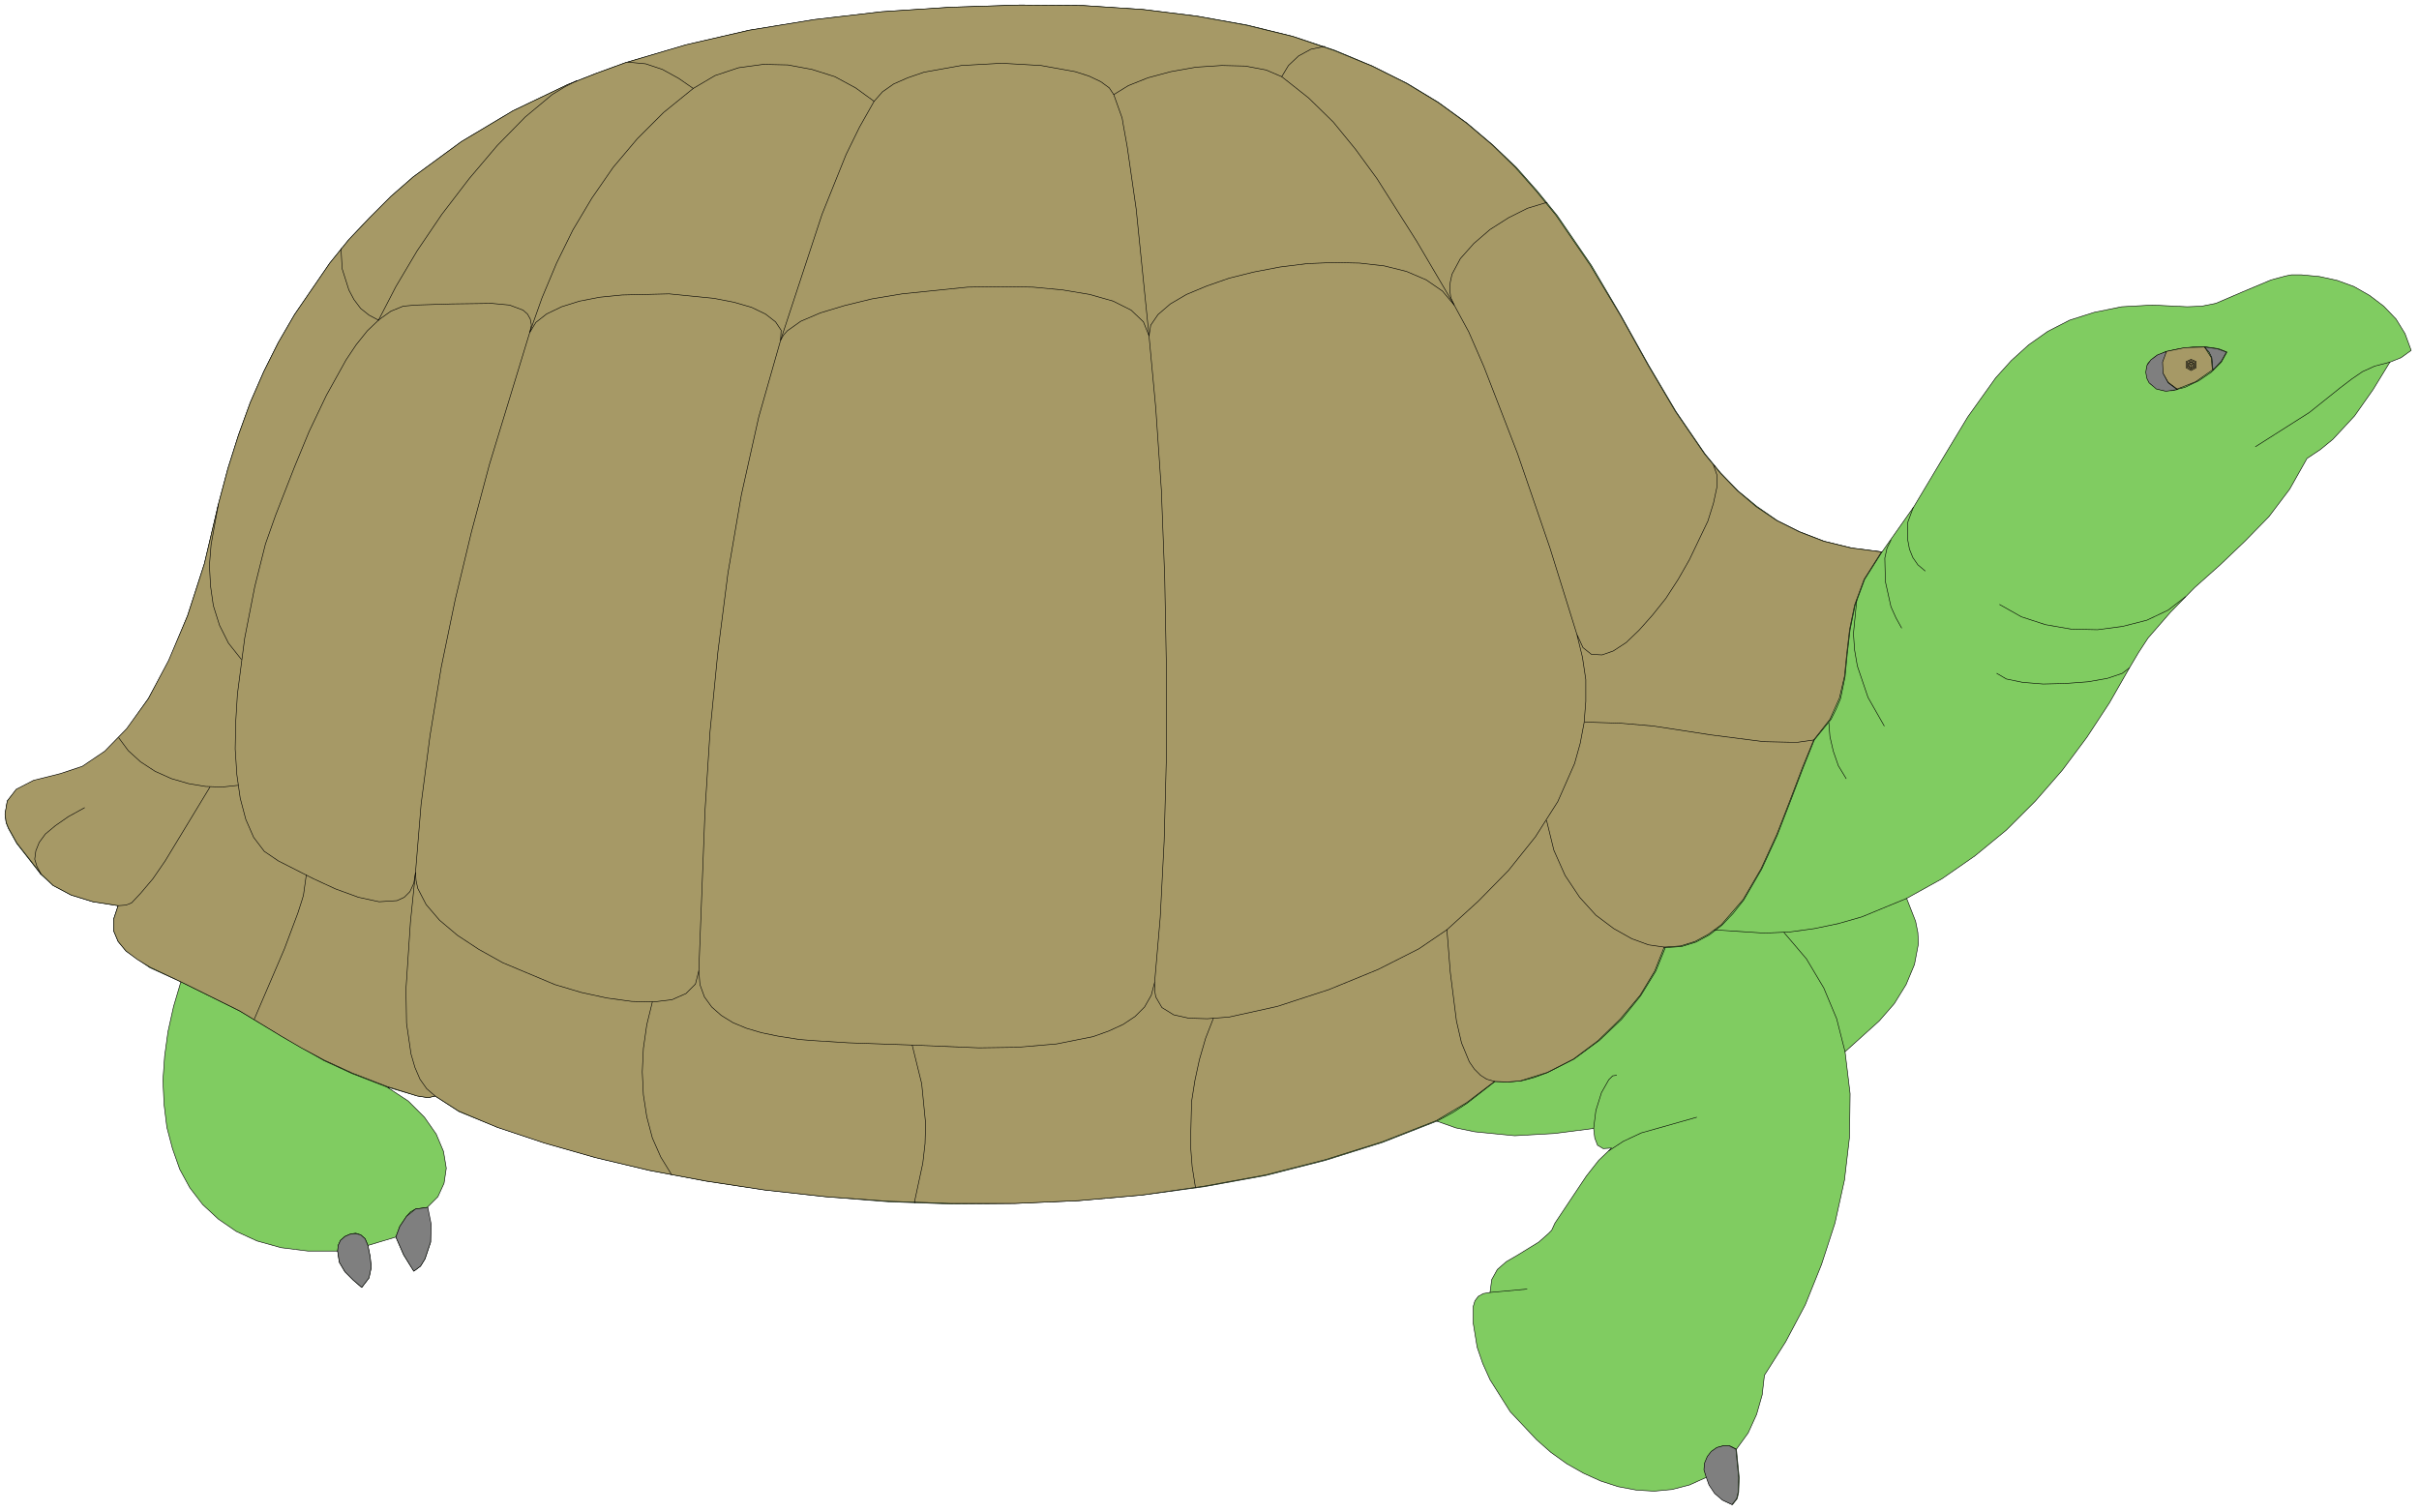 <?xml version="1.0" encoding="UTF-8" standalone="no"?>
<svg
   xmlns:dc="http://purl.org/dc/elements/1.1/"
   xmlns:cc="http://creativecommons.org/ns#"
   xmlns:rdf="http://www.w3.org/1999/02/22-rdf-syntax-ns#"
   xmlns:svg="http://www.w3.org/2000/svg"
   xmlns="http://www.w3.org/2000/svg"
   xmlns:sodipodi="http://sodipodi.sourceforge.net/DTD/sodipodi-0.dtd"
   xmlns:inkscape="http://www.inkscape.org/namespaces/inkscape"
   version="1.0"
   width="76.182mm"
   height="47.643mm"
   id="svg172"
   sodipodi:docname="CS000348.WMF">
  <sodipodi:namedview
     pagecolor="#ffffff"
     bordercolor="#666666"
     borderopacity="1"
     objecttolerance="10"
     gridtolerance="10"
     guidetolerance="10"
     inkscape:pageopacity="0"
     inkscape:pageshadow="2"
     inkscape:window-width="640"
     inkscape:window-height="480"
     id="namedview174" />
  <defs
     id="defs6">
    <clipPath
       clipPathUnits="userSpaceOnUse"
       id="clipWmfPath1">
      <path
         d="M 0,0 L 287.8,0 L 287.8,179.933 L 0,179.933 z"
         id="path2" />
    </clipPath>
    <pattern
       id="WMFhbasepattern"
       patternUnits="userSpaceOnUse"
       width="6"
       height="6"
       x="0"
       y="0" />
  </defs>
  <path
     style="fill:#80cc61;fill-rule:evenodd;fill-opacity:1;stroke:none;"
     clip-path="url(#clipWmfPath1)"
     d="  M 203.153,175.868   L 201.087,176.801   L 199.021,177.334   L 196.888,177.534   L 194.755,177.401   L 192.622,177.001   L 190.556,176.335   L 188.49,175.402   L 186.49,174.269   L 184.624,172.936   L 182.891,171.403   L 179.758,168.071   L 177.359,164.272   L 176.492,162.34   L 175.826,160.407   L 175.359,157.542   L 175.359,155.542   L 175.559,154.876   L 175.959,154.343   L 176.559,154.01   L 177.359,153.876   L 177.559,152.344   L 178.225,151.144   L 179.292,150.211   L 180.558,149.478   L 183.158,147.879   L 184.291,146.879   L 184.691,146.479   L 185.09,145.613   L 188.823,140.015   L 190.289,138.149   L 191.822,136.683   L 190.822,136.749   L 190.156,136.35   L 189.823,135.483   L 189.689,134.35   L 185.024,134.95   L 180.292,135.217   L 175.559,134.75   L 173.293,134.284   L 171.027,133.484   L 164.562,136.016   L 157.763,138.149   L 150.698,139.948   L 143.367,141.281   L 135.969,142.281   L 128.437,142.947   L 120.839,143.28   L 113.24,143.347   L 105.775,143.08   L 98.311,142.481   L 91.112,141.681   L 84.047,140.615   L 77.315,139.348   L 70.917,137.816   L 64.852,136.083   L 59.253,134.217   L 54.654,132.351   L 51.788,130.485   L 50.988,130.685   L 49.722,130.485   L 46.056,129.419   L 48.589,131.085   L 50.522,133.017   L 51.921,135.017   L 52.788,137.083   L 53.121,139.082   L 52.854,140.881   L 52.121,142.481   L 50.855,143.747   L 51.255,145.746   L 51.255,147.879   L 50.588,149.878   L 50.055,150.744   L 49.255,151.344   L 48.056,149.411   L 47.122,147.279   L 43.79,148.278   L 44.056,149.611   L 44.19,150.877   L 43.923,152.144   L 43.057,153.277   L 42.057,152.41   L 41.057,151.411   L 40.391,150.278   L 40.191,148.945   L 36.658,148.945   L 33.459,148.545   L 30.593,147.745   L 28.127,146.612   L 25.994,145.146   L 24.128,143.414   L 22.595,141.414   L 21.395,139.215   L 20.529,136.749   L 19.862,134.217   L 19.529,131.485   L 19.396,128.619   L 19.595,125.753   L 19.995,122.821   L 20.662,119.822   L 21.528,116.89   L 17.863,115.224   L 14.997,113.225   L 14.063,112.092   L 13.53,110.826   L 13.53,109.426   L 14.063,107.827   L 11.064,107.36   L 8.465,106.561   L 6.332,105.428   L 4.866,104.095   L 2,100.429   L 1,98.63   L 0.733,97.964   L 0.6,96.964   L 0.866,95.365   L 1.933,94.032   L 3.999,92.966   L 7.198,92.166   L 9.798,91.3   L 12.464,89.5   L 15.13,86.768   L 17.663,83.169   L 20.129,78.638   L 22.328,73.306   L 24.328,67.108   L 25.994,60.044   L 27.127,55.779   L 28.393,51.781   L 29.793,47.916   L 31.393,44.25   L 33.126,40.785   L 35.059,37.453   L 39.258,31.322   L 41.524,28.523   L 43.99,25.924   L 46.523,23.391   L 49.189,21.059   L 54.921,16.86   L 61.053,13.195   L 67.584,10.063   L 70.984,8.73   L 74.449,7.464   L 81.714,5.331   L 89.179,3.599   L 96.978,2.332   L 104.976,1.399   L 113.107,0.866   L 121.439,0.6   L 129.037,0.666   L 136.102,1.133   L 142.567,1.933   L 148.499,2.999   L 153.898,4.332   L 158.897,5.998   L 163.362,7.864   L 167.495,9.93   L 171.227,12.195   L 174.626,14.661   L 177.692,17.26   L 180.492,19.926   L 183.024,22.792   L 185.357,25.657   L 189.423,31.588   L 192.955,37.586   L 196.221,43.451   L 199.487,48.982   L 202.953,54.047   L 204.819,56.312   L 206.885,58.445   L 209.152,60.311   L 211.551,61.977   L 214.217,63.31   L 217.15,64.443   L 220.416,65.243   L 224.015,65.709   L 227.814,60.311   L 231.08,54.846   L 234.212,49.648   L 237.545,44.983   L 239.411,42.917   L 241.477,41.051   L 243.744,39.452   L 246.343,38.119   L 249.276,37.186   L 252.542,36.52   L 256.207,36.32   L 260.34,36.52   L 262.073,36.453   L 263.739,36.12   L 267.005,34.72   L 270.337,33.321   L 272.07,32.854   L 272.737,32.721   L 273.937,32.721   L 276.069,32.921   L 278.202,33.388   L 280.202,34.121   L 282.068,35.187   L 283.734,36.453   L 285.201,37.986   L 286.267,39.719   L 287,41.718   L 285.8,42.584   L 284.467,43.117   L 282.468,46.383   L 280.268,49.515   L 277.669,52.314   L 276.203,53.514   L 274.603,54.58   L 272.537,58.245   L 270.071,61.511   L 267.205,64.443   L 264.272,67.242   L 261.206,69.974   L 258.34,72.906   L 255.674,75.972   L 254.541,77.705   L 253.475,79.504   L 251.075,83.702   L 248.409,87.767   L 245.476,91.699   L 242.277,95.365   L 238.811,98.83   L 235.079,101.896   L 231.146,104.628   L 226.947,106.96   L 228.014,109.693   L 228.28,111.026   L 228.347,112.358   L 227.881,114.824   L 226.881,117.223   L 225.481,119.489   L 223.682,121.555   L 219.616,125.22   L 220.216,130.218   L 220.149,135.35   L 219.549,140.481   L 218.416,145.613   L 216.816,150.544   L 214.884,155.342   L 212.551,159.741   L 210.018,163.739   L 209.751,166.072   L 209.085,168.404   L 208.085,170.603   L 206.685,172.536   L 207.019,175.935   L 206.952,177.668   L 206.819,178.267   L 206.752,178.467   L 206.219,179.134   L 205.086,178.601   L 204.153,177.801   L 203.486,176.801   L 203.153,175.868  z "
     id="path8" />
  <path
     style="fill:none;stroke:#000000;stroke-width:0.067px;stroke-linecap:round;stroke-linejoin:round;stroke-miterlimit:4;stroke-dasharray:none;stroke-opacity:1;"
     clip-path="url(#clipWmfPath1)"
     d="  M 203.153,175.868   L 201.087,176.801   L 199.021,177.334   L 196.888,177.534   L 194.755,177.401   L 192.622,177.001   L 190.556,176.335   L 188.49,175.402   L 186.49,174.269   L 184.624,172.936   L 182.891,171.403   L 179.758,168.071   L 177.359,164.272   L 176.492,162.34   L 175.826,160.407   L 175.359,157.542   L 175.359,155.542   L 175.559,154.876   L 175.959,154.343   L 176.559,154.01   L 177.359,153.876   L 177.559,152.344   L 178.225,151.144   L 179.292,150.211   L 180.558,149.478   L 183.158,147.879   L 184.291,146.879   L 184.691,146.479   L 185.09,145.613   L 188.823,140.015   L 190.289,138.149   L 191.822,136.683   L 190.822,136.749   L 190.156,136.35   L 189.823,135.483   L 189.689,134.35   L 185.024,134.95   L 180.292,135.217   L 175.559,134.75   L 173.293,134.284   L 171.027,133.484   L 164.562,136.016   L 157.763,138.149   L 150.698,139.948   L 143.367,141.281   L 135.969,142.281   L 128.437,142.947   L 120.839,143.28   L 113.24,143.347   L 105.775,143.08   L 98.311,142.481   L 91.112,141.681   L 84.047,140.615   L 77.315,139.348   L 70.917,137.816   L 64.852,136.083   L 59.253,134.217   L 54.654,132.351   L 51.788,130.485   L 50.988,130.685   L 49.722,130.485   L 46.056,129.419   L 48.589,131.085   L 50.522,133.017   L 51.921,135.017   L 52.788,137.083   L 53.121,139.082   L 52.854,140.881   L 52.121,142.481   L 50.855,143.747   L 51.255,145.746   L 51.255,147.879   L 50.588,149.878   L 50.055,150.744   L 49.255,151.344   L 48.056,149.411   L 47.122,147.279   L 43.79,148.278   L 44.056,149.611   L 44.19,150.877   L 43.923,152.144   L 43.057,153.277   L 42.057,152.41   L 41.057,151.411   L 40.391,150.278   L 40.191,148.945   L 36.658,148.945   L 33.459,148.545   L 30.593,147.745   L 28.127,146.612   L 25.994,145.146   L 24.128,143.414   L 22.595,141.414   L 21.395,139.215   L 20.529,136.749   L 19.862,134.217   L 19.529,131.485   L 19.396,128.619   L 19.595,125.753   L 19.995,122.821   L 20.662,119.822   L 21.528,116.89   L 17.863,115.224   L 14.997,113.225   L 14.063,112.092   L 13.53,110.826   L 13.53,109.426   L 14.063,107.827   L 11.064,107.36   L 8.465,106.561   L 6.332,105.428   L 4.866,104.095   L 2,100.429   L 1,98.63   L 0.733,97.964   L 0.6,96.964   L 0.866,95.365   L 1.933,94.032   L 3.999,92.966   L 7.198,92.166   L 9.798,91.3   L 12.464,89.5   L 15.13,86.768   L 17.663,83.169   L 20.129,78.638   L 22.328,73.306   L 24.328,67.108   L 25.994,60.044   L 27.127,55.779   L 28.393,51.781   L 29.793,47.916   L 31.393,44.25   L 33.126,40.785   L 35.059,37.453   L 39.258,31.322   L 41.524,28.523   L 43.99,25.924   L 46.523,23.391   L 49.189,21.059   L 54.921,16.86   L 61.053,13.195   L 67.584,10.063   L 70.984,8.73   L 74.449,7.464   L 81.714,5.331   L 89.179,3.599   L 96.978,2.332   L 104.976,1.399   L 113.107,0.866   L 121.439,0.6   L 129.037,0.666   L 136.102,1.133   L 142.567,1.933   L 148.499,2.999   L 153.898,4.332   L 158.897,5.998   L 163.362,7.864   L 167.495,9.93   L 171.227,12.195   L 174.626,14.661   L 177.692,17.26   L 180.492,19.926   L 183.024,22.792   L 185.357,25.657   L 189.423,31.588   L 192.955,37.586   L 196.221,43.451   L 199.487,48.982   L 202.953,54.047   L 204.819,56.312   L 206.885,58.445   L 209.152,60.311   L 211.551,61.977   L 214.217,63.31   L 217.15,64.443   L 220.416,65.243   L 224.015,65.709   L 227.814,60.311   L 231.08,54.846   L 234.212,49.648   L 237.545,44.983   L 239.411,42.917   L 241.477,41.051   L 243.744,39.452   L 246.343,38.119   L 249.276,37.186   L 252.542,36.52   L 256.207,36.32   L 260.34,36.52   L 262.073,36.453   L 263.739,36.12   L 267.005,34.72   L 270.337,33.321   L 272.07,32.854   L 272.737,32.721   L 273.937,32.721   L 276.069,32.921   L 278.202,33.388   L 280.202,34.121   L 282.068,35.187   L 283.734,36.453   L 285.201,37.986   L 286.267,39.719   L 287,41.718   L 285.8,42.584   L 284.467,43.117   L 282.468,46.383   L 280.268,49.515   L 277.669,52.314   L 276.203,53.514   L 274.603,54.58   L 272.537,58.245   L 270.071,61.511   L 267.205,64.443   L 264.272,67.242   L 261.206,69.974   L 258.34,72.906   L 255.674,75.972   L 254.541,77.705   L 253.475,79.504   L 251.075,83.702   L 248.409,87.767   L 245.476,91.699   L 242.277,95.365   L 238.811,98.83   L 235.079,101.896   L 231.146,104.628   L 226.947,106.96   L 228.014,109.693   L 228.28,111.026   L 228.347,112.358   L 227.881,114.824   L 226.881,117.223   L 225.481,119.489   L 223.682,121.555   L 219.616,125.22   L 220.216,130.218   L 220.149,135.35   L 219.549,140.481   L 218.416,145.613   L 216.816,150.544   L 214.884,155.342   L 212.551,159.741   L 210.018,163.739   L 209.751,166.072   L 209.085,168.404   L 208.085,170.603   L 206.685,172.536   L 207.019,175.935   L 206.952,177.668   L 206.819,178.267   L 206.752,178.467   L 206.219,179.134   L 205.086,178.601   L 204.153,177.801   L 203.486,176.801   L 203.153,175.868  z "
     id="path10" />
  <path
     style="fill:none;stroke:#000000;stroke-width:0.067px;stroke-linecap:round;stroke-linejoin:round;stroke-miterlimit:4;stroke-dasharray:none;stroke-opacity:1;"
     clip-path="url(#clipWmfPath1)"
     d="  M 203.153,175.868   L 202.886,175.002   L 202.953,174.202   L 203.286,173.402   L 203.753,172.803   L 204.419,172.336   L 205.152,172.136   L 205.886,172.136   L 206.685,172.536  "
     id="path12" />
  <path
     style="fill:none;stroke:#000000;stroke-width:0.067px;stroke-linecap:round;stroke-linejoin:round;stroke-miterlimit:4;stroke-dasharray:none;stroke-opacity:1;"
     clip-path="url(#clipWmfPath1)"
     d="  M 181.758,153.476   L 177.359,153.876  "
     id="path14" />
  <path
     style="fill:none;stroke:#000000;stroke-width:0.067px;stroke-linecap:round;stroke-linejoin:round;stroke-miterlimit:4;stroke-dasharray:none;stroke-opacity:1;"
     clip-path="url(#clipWmfPath1)"
     d="  M 191.489,137.016   L 193.222,135.883   L 195.355,134.883   L 201.953,133.017  "
     id="path16" />
  <path
     style="fill:none;stroke:#000000;stroke-width:0.067px;stroke-linecap:round;stroke-linejoin:round;stroke-miterlimit:4;stroke-dasharray:none;stroke-opacity:1;"
     clip-path="url(#clipWmfPath1)"
     d="  M 189.689,134.35   L 189.956,132.218   L 190.623,130.085   L 191.489,128.552   L 191.956,128.086   L 192.422,128.019  "
     id="path18" />
  <path
     style="fill:none;stroke:#000000;stroke-width:0.067px;stroke-linecap:round;stroke-linejoin:round;stroke-miterlimit:4;stroke-dasharray:none;stroke-opacity:1;"
     clip-path="url(#clipWmfPath1)"
     d="  M 171.027,133.484   L 172.893,132.484   L 174.626,131.351   L 177.959,128.752   L 179.492,128.819   L 181.091,128.686   L 182.624,128.286   L 184.224,127.686   L 187.357,126.087   L 190.356,123.887   L 193.022,121.355   L 195.288,118.556   L 197.088,115.624   L 198.221,112.825   L 200.154,112.692   L 201.887,112.158   L 203.486,111.292   L 204.953,110.159   L 206.286,108.76   L 207.552,107.16   L 209.685,103.495   L 211.551,99.43   L 213.151,95.298   L 214.617,91.433   L 215.95,88.101   L 217.95,85.635   L 218.549,84.435   L 219.083,83.169   L 219.616,80.57   L 219.882,77.838   L 220.216,74.972   L 220.816,72.04   L 221.949,68.974   L 224.015,65.709  "
     id="path20" />
  <path
     style="fill:none;stroke:#000000;stroke-width:0.067px;stroke-linecap:round;stroke-linejoin:round;stroke-miterlimit:4;stroke-dasharray:none;stroke-opacity:1;"
     clip-path="url(#clipWmfPath1)"
     d="  M 203.819,110.692   L 210.018,111.092   L 213.017,110.959   L 215.95,110.559   L 218.816,109.959   L 221.615,109.16   L 226.947,106.96  "
     id="path22" />
  <path
     style="fill:none;stroke:#000000;stroke-width:0.067px;stroke-linecap:round;stroke-linejoin:round;stroke-miterlimit:4;stroke-dasharray:none;stroke-opacity:1;"
     clip-path="url(#clipWmfPath1)"
     d="  M 219.616,125.22   L 218.616,121.288   L 217.083,117.623   L 215.017,114.158   L 212.351,111.026  "
     id="path24" />
  <path
     style="fill:none;stroke:#000000;stroke-width:0.067px;stroke-linecap:round;stroke-linejoin:round;stroke-miterlimit:4;stroke-dasharray:none;stroke-opacity:1;"
     clip-path="url(#clipWmfPath1)"
     d="  M 255.474,44.317   L 255.674,43.251   L 256.541,42.451   L 257.807,41.851   L 259.407,41.518   L 261.006,41.318   L 262.673,41.318   L 264.072,41.518   L 265.072,41.918   L 264.405,43.117   L 263.206,44.317   L 261.739,45.317   L 260.073,46.116   L 258.473,46.516   L 257.074,46.383   L 256.007,45.716   L 255.474,44.317  z "
     id="path26" />
  <path
     style="fill:none;stroke:#000000;stroke-width:0.067px;stroke-linecap:round;stroke-linejoin:round;stroke-miterlimit:4;stroke-dasharray:none;stroke-opacity:1;"
     clip-path="url(#clipWmfPath1)"
     d="  M 262.473,41.318   L 263.006,41.918   L 263.339,42.584   L 263.472,44.05  "
     id="path28" />
  <path
     style="fill:none;stroke:#000000;stroke-width:0.067px;stroke-linecap:round;stroke-linejoin:round;stroke-miterlimit:4;stroke-dasharray:none;stroke-opacity:1;"
     clip-path="url(#clipWmfPath1)"
     d="  M 259.207,46.383   L 258.14,45.583   L 257.54,44.45   L 257.474,43.117   L 257.94,41.851  "
     id="path30" />
  <path
     style="fill:none;stroke:#000000;stroke-width:0.067px;stroke-linecap:round;stroke-linejoin:round;stroke-miterlimit:4;stroke-dasharray:none;stroke-opacity:1;"
     clip-path="url(#clipWmfPath1)"
     d="  M 268.471,53.18   L 274.87,49.115   L 278.535,46.183   L 279.935,45.117   L 281.202,44.25   L 282.668,43.584   L 284.467,43.117  "
     id="path32" />
  <path
     style="fill:none;stroke:#000000;stroke-width:0.067px;stroke-linecap:round;stroke-linejoin:round;stroke-miterlimit:4;stroke-dasharray:none;stroke-opacity:1;"
     clip-path="url(#clipWmfPath1)"
     d="  M 260.14,71.04   L 258.074,72.64   L 255.541,73.839   L 252.675,74.572   L 249.676,74.972   L 246.543,74.906   L 243.477,74.372   L 240.611,73.439   L 238.012,71.973  "
     id="path34" />
  <path
     style="fill:none;stroke:#000000;stroke-width:0.067px;stroke-linecap:round;stroke-linejoin:round;stroke-miterlimit:4;stroke-dasharray:none;stroke-opacity:1;"
     clip-path="url(#clipWmfPath1)"
     d="  M 237.678,80.17   L 238.811,80.837   L 240.744,81.237   L 243.21,81.437   L 245.876,81.37   L 248.542,81.17   L 250.809,80.77   L 252.608,80.17   L 253.475,79.504  "
     id="path36" />
  <path
     style="fill:none;stroke:#000000;stroke-width:0.067px;stroke-linecap:round;stroke-linejoin:round;stroke-miterlimit:4;stroke-dasharray:none;stroke-opacity:1;"
     clip-path="url(#clipWmfPath1)"
     d="  M 219.749,92.699   L 218.816,91.166   L 218.216,89.434   L 217.816,87.701   L 217.683,86.035  "
     id="path38" />
  <path
     style="fill:none;stroke:#000000;stroke-width:0.067px;stroke-linecap:round;stroke-linejoin:round;stroke-miterlimit:4;stroke-dasharray:none;stroke-opacity:1;"
     clip-path="url(#clipWmfPath1)"
     d="  M 260.94,44.117   L 261.473,43.784   L 261.539,43.117   L 261.273,42.851   L 260.94,42.784   L 260.606,42.851   L 260.34,43.117   L 260.34,43.784   L 260.94,44.117  z "
     id="path40" />
  <path
     style="fill:none;stroke:#000000;stroke-width:0.067px;stroke-linecap:round;stroke-linejoin:round;stroke-miterlimit:4;stroke-dasharray:none;stroke-opacity:1;"
     clip-path="url(#clipWmfPath1)"
     d="  M 260.94,43.984   L 261.406,43.717   L 261.339,43.117   L 260.94,42.917   L 260.473,43.117   L 260.473,43.717   L 260.94,43.984  z "
     id="path42" />
  <path
     style="fill:none;stroke:#000000;stroke-width:0.067px;stroke-linecap:round;stroke-linejoin:round;stroke-miterlimit:4;stroke-dasharray:none;stroke-opacity:1;"
     clip-path="url(#clipWmfPath1)"
     d="  M 260.94,43.85   L 261.273,43.651   L 261.273,43.251   L 260.94,43.051   L 260.54,43.251   L 260.54,43.651   L 260.94,43.85  z "
     id="path44" />
  <path
     style="fill:none;stroke:#000000;stroke-width:0.067px;stroke-linecap:round;stroke-linejoin:round;stroke-miterlimit:4;stroke-dasharray:none;stroke-opacity:1;"
     clip-path="url(#clipWmfPath1)"
     d="  M 260.94,43.717   L 261.14,43.584   L 261.14,43.317   L 260.94,43.184   L 260.673,43.317   L 260.673,43.584   L 260.94,43.717  z "
     id="path46" />
  <path
     style="fill:none;stroke:#000000;stroke-width:0.067px;stroke-linecap:round;stroke-linejoin:round;stroke-miterlimit:4;stroke-dasharray:none;stroke-opacity:1;"
     clip-path="url(#clipWmfPath1)"
     d="  M 260.94,43.584   L 261.006,43.317   L 260.806,43.317   L 260.94,43.584  z "
     id="path48" />
  <path
     style="fill:none;stroke:#000000;stroke-width:0.067px;stroke-linecap:round;stroke-linejoin:round;stroke-miterlimit:4;stroke-dasharray:none;stroke-opacity:1;"
     clip-path="url(#clipWmfPath1)"
     d="  M 260.94,43.451   L 260.94,43.384   L 260.873,43.384   L 260.94,43.451  z "
     id="path50" />
  <path
     style="fill:none;stroke:#000000;stroke-width:0.067px;stroke-linecap:round;stroke-linejoin:round;stroke-miterlimit:4;stroke-dasharray:none;stroke-opacity:1;"
     clip-path="url(#clipWmfPath1)"
     d="  M 224.281,86.435   L 222.349,83.036   L 221.082,79.304   L 220.749,77.371   L 220.616,75.439   L 221.015,71.374  "
     id="path52" />
  <path
     style="fill:none;stroke:#000000;stroke-width:0.067px;stroke-linecap:round;stroke-linejoin:round;stroke-miterlimit:4;stroke-dasharray:none;stroke-opacity:1;"
     clip-path="url(#clipWmfPath1)"
     d="  M 226.348,74.772   L 225.681,73.573   L 225.081,72.24   L 224.415,69.241   L 224.348,66.442   L 224.615,65.243   L 225.081,64.31  "
     id="path54" />
  <path
     style="fill:none;stroke:#000000;stroke-width:0.067px;stroke-linecap:round;stroke-linejoin:round;stroke-miterlimit:4;stroke-dasharray:none;stroke-opacity:1;"
     clip-path="url(#clipWmfPath1)"
     d="  M 229.147,67.975   L 228.28,67.242   L 227.681,66.375   L 227.281,65.376   L 227.081,64.31   L 227.081,62.177   L 227.747,60.378  "
     id="path56" />
  <path
     style="fill:none;stroke:#000000;stroke-width:0.067px;stroke-linecap:round;stroke-linejoin:round;stroke-miterlimit:4;stroke-dasharray:none;stroke-opacity:1;"
     clip-path="url(#clipWmfPath1)"
     d="  M 152.631,9.13   L 155.831,11.662   L 158.763,14.528   L 161.429,17.793   L 163.962,21.259   L 168.694,28.723   L 173.227,36.32   L 176.759,43.651   L 180.758,53.98   L 184.557,65.243   L 187.823,75.505  "
     id="path58" />
  <path
     style="fill:none;stroke:#000000;stroke-width:0.067px;stroke-linecap:round;stroke-linejoin:round;stroke-miterlimit:4;stroke-dasharray:none;stroke-opacity:1;"
     clip-path="url(#clipWmfPath1)"
     d="  M 188.69,86.035   L 192.889,86.168   L 196.821,86.501   L 203.753,87.568   L 210.018,88.367   L 213.017,88.434   L 214.084,88.367   L 215.95,88.101  "
     id="path60" />
  <path
     style="fill:none;stroke:#000000;stroke-width:0.067px;stroke-linecap:round;stroke-linejoin:round;stroke-miterlimit:4;stroke-dasharray:none;stroke-opacity:1;"
     clip-path="url(#clipWmfPath1)"
     d="  M 198.221,112.825   L 196.355,112.558   L 194.288,111.825   L 192.155,110.626   L 190.023,108.96   L 188.09,106.894   L 186.357,104.295   L 185.024,101.229   L 184.157,97.697  "
     id="path62" />
  <path
     style="fill:none;stroke:#000000;stroke-width:0.067px;stroke-linecap:round;stroke-linejoin:round;stroke-miterlimit:4;stroke-dasharray:none;stroke-opacity:1;"
     clip-path="url(#clipWmfPath1)"
     d="  M 172.293,110.692   L 172.693,115.757   L 173.427,121.555   L 174.026,124.221   L 174.959,126.42   L 175.559,127.353   L 176.293,128.019   L 177.026,128.486   L 177.959,128.752  "
     id="path64" />
  <path
     style="fill:none;stroke:#000000;stroke-width:0.067px;stroke-linecap:round;stroke-linejoin:round;stroke-miterlimit:4;stroke-dasharray:none;stroke-opacity:1;"
     clip-path="url(#clipWmfPath1)"
     d="  M 142.367,141.414   L 141.967,138.882   L 141.767,136.35   L 141.9,131.218   L 142.3,128.686   L 142.834,126.153   L 143.567,123.688   L 144.5,121.288  "
     id="path66" />
  <path
     style="fill:none;stroke:#000000;stroke-width:0.067px;stroke-linecap:round;stroke-linejoin:round;stroke-miterlimit:4;stroke-dasharray:none;stroke-opacity:1;"
     clip-path="url(#clipWmfPath1)"
     d="  M 137.501,116.957   L 138.168,109.293   L 138.635,100.163   L 138.835,90.1   L 138.901,79.504   L 138.635,68.775   L 138.235,58.312   L 137.635,48.582   L 136.835,39.985   L 135.302,24.857   L 134.236,17.46   L 133.769,14.861   L 133.636,14.061   L 132.636,11.262  "
     id="path68" />
  <path
     style="fill:none;stroke:#000000;stroke-width:0.067px;stroke-linecap:round;stroke-linejoin:round;stroke-miterlimit:4;stroke-dasharray:none;stroke-opacity:1;"
     clip-path="url(#clipWmfPath1)"
     d="  M 104.109,12.129   L 102.376,15.128   L 100.777,18.46   L 97.844,25.524   L 95.311,33.054   L 92.978,40.518   L 90.379,49.648   L 88.313,58.912   L 86.647,68.241   L 85.447,77.638   L 84.58,87.101   L 83.981,96.631   L 83.247,115.557  "
     id="path70" />
  <path
     style="fill:none;stroke:#000000;stroke-width:0.067px;stroke-linecap:round;stroke-linejoin:round;stroke-miterlimit:4;stroke-dasharray:none;stroke-opacity:1;"
     clip-path="url(#clipWmfPath1)"
     d="  M 108.642,124.487   L 109.775,129.086   L 110.174,133.817   L 110.174,136.15   L 109.908,138.549   L 108.908,143.214  "
     id="path72" />
  <path
     style="fill:none;stroke:#000000;stroke-width:0.067px;stroke-linecap:round;stroke-linejoin:round;stroke-miterlimit:4;stroke-dasharray:none;stroke-opacity:1;"
     clip-path="url(#clipWmfPath1)"
     d="  M 79.981,139.882   L 78.715,137.816   L 77.715,135.55   L 76.982,133.017   L 76.582,130.418   L 76.449,127.686   L 76.649,124.887   L 77.049,122.088   L 77.715,119.356  "
     id="path74" />
  <path
     style="fill:none;stroke:#000000;stroke-width:0.067px;stroke-linecap:round;stroke-linejoin:round;stroke-miterlimit:4;stroke-dasharray:none;stroke-opacity:1;"
     clip-path="url(#clipWmfPath1)"
     d="  M 51.788,130.485   L 50.788,129.619   L 49.988,128.486   L 49.389,127.086   L 48.922,125.487   L 48.389,121.888   L 48.322,117.823   L 48.522,113.691   L 48.855,109.826   L 49.455,103.895   L 50.122,95.765   L 51.188,87.568   L 52.588,79.437   L 54.254,71.374   L 56.12,63.31   L 58.253,55.379   L 60.586,47.449   L 63.052,39.652   L 64.518,35.52   L 66.251,31.388   L 68.251,27.456   L 70.45,23.591   L 72.983,19.926   L 75.849,16.527   L 78.982,13.395   L 82.514,10.529  "
     id="path76" />
  <path
     style="fill:none;stroke:#000000;stroke-width:0.067px;stroke-linecap:round;stroke-linejoin:round;stroke-miterlimit:4;stroke-dasharray:none;stroke-opacity:1;"
     clip-path="url(#clipWmfPath1)"
     d="  M 45.123,38.119   L 43.99,37.519   L 42.99,36.72   L 42.19,35.653   L 41.59,34.521   L 40.791,31.988   L 40.657,29.589  "
     id="path78" />
  <path
     style="fill:none;stroke:#000000;stroke-width:0.067px;stroke-linecap:round;stroke-linejoin:round;stroke-miterlimit:4;stroke-dasharray:none;stroke-opacity:1;"
     clip-path="url(#clipWmfPath1)"
     d="  M 25.994,60.044   L 25.128,64.843   L 24.928,67.308   L 25.061,69.774   L 25.394,72.107   L 26.127,74.439   L 27.194,76.572   L 28.727,78.504  "
     id="path80" />
  <path
     style="fill:none;stroke:#000000;stroke-width:0.067px;stroke-linecap:round;stroke-linejoin:round;stroke-miterlimit:4;stroke-dasharray:none;stroke-opacity:1;"
     clip-path="url(#clipWmfPath1)"
     d="  M 28.327,93.499   L 26.461,93.699   L 24.461,93.632   L 22.461,93.299   L 20.395,92.699   L 18.462,91.833   L 16.729,90.7   L 15.263,89.367   L 14.13,87.834  "
     id="path82" />
  <path
     style="fill:none;stroke:#000000;stroke-width:0.067px;stroke-linecap:round;stroke-linejoin:round;stroke-miterlimit:4;stroke-dasharray:none;stroke-opacity:1;"
     clip-path="url(#clipWmfPath1)"
     d="  M 4.866,104.095   L 4.399,103.228   L 4.132,102.362   L 4.266,101.362   L 4.666,100.363   L 5.399,99.363   L 6.598,98.297   L 8.131,97.231   L 10.064,96.164  "
     id="path84" />
  <path
     style="fill:none;stroke:#000000;stroke-width:0.067px;stroke-linecap:round;stroke-linejoin:round;stroke-miterlimit:4;stroke-dasharray:none;stroke-opacity:1;"
     clip-path="url(#clipWmfPath1)"
     d="  M 24.994,93.699   L 19.662,102.495   L 18.196,104.628   L 16.729,106.361   L 15.663,107.494   L 14.997,107.76   L 14.063,107.827  "
     id="path86" />
  <path
     style="fill:none;stroke:#000000;stroke-width:0.067px;stroke-linecap:round;stroke-linejoin:round;stroke-miterlimit:4;stroke-dasharray:none;stroke-opacity:1;"
     clip-path="url(#clipWmfPath1)"
     d="  M 21.528,116.89   L 28.527,120.355   L 33.526,123.354   L 38.591,126.287   L 41.924,127.819   L 46.056,129.419  "
     id="path88" />
  <path
     style="fill:none;stroke:#000000;stroke-width:0.067px;stroke-linecap:round;stroke-linejoin:round;stroke-miterlimit:4;stroke-dasharray:none;stroke-opacity:1;"
     clip-path="url(#clipWmfPath1)"
     d="  M 50.855,143.747   L 49.455,143.947   L 48.855,144.28   L 48.389,144.813   L 47.589,146.013   L 47.122,147.279  "
     id="path90" />
  <path
     style="fill:none;stroke:#000000;stroke-width:0.067px;stroke-linecap:round;stroke-linejoin:round;stroke-miterlimit:4;stroke-dasharray:none;stroke-opacity:1;"
     clip-path="url(#clipWmfPath1)"
     d="  M 43.79,148.278   L 43.457,147.479   L 42.923,147.012   L 42.324,146.812   L 41.657,146.946   L 41.057,147.212   L 40.524,147.679   L 40.257,148.278   L 40.191,148.945  "
     id="path92" />
  <path
     style="fill:none;stroke:#000000;stroke-width:0.067px;stroke-linecap:round;stroke-linejoin:round;stroke-miterlimit:4;stroke-dasharray:none;stroke-opacity:1;"
     clip-path="url(#clipWmfPath1)"
     d="  M 30.26,121.355   L 33.925,113.025   L 35.458,108.693   L 35.992,107.027   L 36.125,106.561   L 36.458,104.161  "
     id="path94" />
  <path
     style="fill:none;stroke:#000000;stroke-width:0.067px;stroke-linecap:round;stroke-linejoin:round;stroke-miterlimit:4;stroke-dasharray:none;stroke-opacity:1;"
     clip-path="url(#clipWmfPath1)"
     d="  M 49.455,103.895   L 49.255,105.228   L 48.789,106.161   L 48.122,106.827   L 47.322,107.294   L 46.323,107.427   L 45.19,107.427   L 42.723,106.894   L 39.991,105.894   L 37.391,104.628   L 33.126,102.495   L 31.459,101.362   L 30.193,99.696   L 29.26,97.564   L 28.593,95.031   L 28.193,92.233   L 27.994,89.167   L 28.06,85.968   L 28.26,82.636   L 29.127,76.039   L 30.326,69.907   L 31.593,64.843   L 32.792,61.444   L 35.059,55.579   L 36.791,51.448   L 38.858,47.049   L 41.19,42.851   L 43.79,39.385   L 45.123,38.053   L 46.523,37.053   L 47.989,36.453   L 49.455,36.32   L 53.654,36.187   L 58.586,36.12   L 60.653,36.387   L 62.252,36.92   L 62.785,37.386   L 63.119,37.986   L 63.252,38.719   L 63.052,39.652   L 63.785,38.452   L 65.052,37.386   L 66.851,36.586   L 68.984,35.92   L 74.05,35.12   L 79.648,34.987   L 85.047,35.52   L 87.38,35.987   L 89.513,36.586   L 91.179,37.386   L 92.379,38.319   L 92.978,39.319   L 92.978,40.518   L 93.245,39.919   L 93.778,39.385   L 95.378,38.252   L 97.644,37.253   L 100.51,36.387   L 103.776,35.587   L 107.442,34.987   L 115.24,34.187   L 119.172,34.121   L 122.972,34.187   L 126.571,34.521   L 129.77,35.054   L 132.569,35.853   L 134.702,36.92   L 136.168,38.319   L 136.835,39.985   L 137.035,38.719   L 137.901,37.453   L 139.368,36.187   L 141.301,35.054   L 143.7,34.054   L 146.366,33.121   L 149.299,32.388   L 152.431,31.788   L 155.631,31.388   L 158.83,31.255   L 161.896,31.322   L 164.828,31.655   L 167.495,32.321   L 169.894,33.321   L 171.827,34.654   L 173.227,36.32   L 172.827,35.454   L 172.627,34.521   L 172.693,33.588   L 172.96,32.655   L 173.96,30.789   L 175.493,28.989   L 177.426,27.323   L 179.625,25.924   L 181.958,24.791   L 184.157,24.124  "
     id="path96" />
  <path
     style="fill:none;stroke:#000000;stroke-width:0.067px;stroke-linecap:round;stroke-linejoin:round;stroke-miterlimit:4;stroke-dasharray:none;stroke-opacity:1;"
     clip-path="url(#clipWmfPath1)"
     d="  M 204.086,55.446   L 204.486,56.579   L 204.486,58.112   L 204.086,59.978   L 203.42,62.044   L 201.22,66.642   L 198.354,71.24   L 195.221,75.039   L 193.622,76.505   L 192.155,77.505   L 190.756,77.971   L 189.556,77.904   L 188.556,77.105   L 187.823,75.505   L 188.49,78.238   L 188.823,80.97   L 188.89,83.569   L 188.69,86.101   L 187.557,90.9   L 186.623,93.165   L 185.557,95.431   L 182.824,99.63   L 179.625,103.628   L 176.026,107.294   L 172.293,110.692   L 168.961,112.958   L 164.095,115.424   L 158.23,117.823   L 152.098,119.822   L 146.366,121.088   L 143.767,121.288   L 141.567,121.222   L 139.768,120.822   L 138.368,119.956   L 137.635,118.689   L 137.501,117.89   L 137.501,116.957   L 137.102,118.489   L 136.302,119.889   L 135.169,121.022   L 133.769,121.955   L 132.036,122.755   L 130.17,123.421   L 125.838,124.287   L 121.172,124.754   L 116.573,124.82   L 108.642,124.487   L 100.977,124.154   L 96.778,123.887   L 92.645,123.354   L 88.913,122.421   L 87.313,121.755   L 85.913,120.889   L 84.78,119.889   L 83.914,118.689   L 83.381,117.223   L 83.247,115.557   L 82.847,117.157   L 81.714,118.29   L 79.981,119.023   L 77.782,119.356   L 75.183,119.289   L 72.317,118.889   L 69.251,118.223   L 66.051,117.223   L 62.919,116.024   L 59.853,114.624   L 56.987,113.091   L 54.454,111.359   L 52.321,109.559   L 50.722,107.693   L 49.722,105.827   L 49.522,104.828   L 49.455,103.895  "
     id="path98" />
  <path
     style="fill:none;stroke:#000000;stroke-width:0.067px;stroke-linecap:round;stroke-linejoin:round;stroke-miterlimit:4;stroke-dasharray:none;stroke-opacity:1;"
     clip-path="url(#clipWmfPath1)"
     d="  M 45.123,38.119   L 47.122,34.121   L 49.655,29.856   L 52.654,25.524   L 55.854,21.259   L 59.186,17.327   L 62.519,13.928   L 65.785,11.262   L 67.251,10.33   L 68.717,9.596  "
     id="path100" />
  <path
     style="fill:none;stroke:#000000;stroke-width:0.067px;stroke-linecap:round;stroke-linejoin:round;stroke-miterlimit:4;stroke-dasharray:none;stroke-opacity:1;"
     clip-path="url(#clipWmfPath1)"
     d="  M 74.783,7.397   L 76.916,7.597   L 78.915,8.264   L 80.781,9.33   L 82.514,10.529   L 85.114,8.997   L 87.98,8.064   L 90.846,7.664   L 93.845,7.73   L 96.711,8.264   L 99.444,9.197   L 101.91,10.463   L 104.109,12.129   L 105.109,10.996   L 106.442,10.063   L 108.108,9.263   L 110.041,8.663   L 112.174,8.13   L 114.44,7.797   L 119.239,7.531   L 123.905,7.797   L 128.037,8.53   L 129.703,9.063   L 131.103,9.73   L 132.103,10.463   L 132.636,11.262   L 134.369,10.196   L 136.702,9.263   L 139.434,8.53   L 142.434,7.997   L 145.433,7.797   L 148.299,7.864   L 150.765,8.33   L 152.631,9.13   L 153.431,7.797   L 154.631,6.664   L 156.097,5.864   L 157.697,5.531  "
     id="path102" />
  <path
     style="fill:#a69966;fill-rule:evenodd;fill-opacity:1;stroke:none;"
     clip-path="url(#clipWmfPath1)"
     d="  M 21.528,116.89   L 17.863,115.157   L 16.33,114.224   L 14.997,113.225   L 14.063,112.092   L 13.53,110.826   L 13.53,109.426   L 14.063,107.827   L 11.064,107.36   L 8.465,106.561   L 6.332,105.428   L 4.866,104.028   L 2,100.363   L 1,98.563   L 0.733,97.897   L 0.6,96.897   L 0.866,95.365   L 1.933,93.965   L 3.999,92.899   L 7.198,92.099   L 9.798,91.233   L 12.464,89.434   L 15.063,86.768   L 17.663,83.169   L 20.062,78.638   L 22.328,73.306   L 24.328,67.108   L 25.994,60.044   L 27.127,55.779   L 28.393,51.781   L 29.793,47.916   L 31.393,44.25   L 33.126,40.785   L 35.059,37.453   L 39.258,31.322   L 41.524,28.523   L 43.99,25.924   L 46.523,23.391   L 49.189,21.059   L 54.921,16.86   L 61.053,13.195   L 67.584,10.063   L 70.984,8.73   L 74.449,7.464   L 81.648,5.331   L 89.179,3.599   L 96.911,2.332   L 104.909,1.399   L 113.04,0.866   L 121.372,0.6   L 128.97,0.666   L 136.035,1.133   L 142.5,1.933   L 148.366,2.999   L 153.831,4.332   L 158.763,5.998   L 163.296,7.864   L 167.428,9.93   L 171.16,12.195   L 174.56,14.661   L 177.626,17.26   L 180.358,19.926   L 182.891,22.792   L 185.224,25.657   L 189.29,31.588   L 192.889,37.586   L 196.155,43.451   L 199.42,48.982   L 202.886,54.047   L 204.753,56.312   L 206.819,58.445   L 209.018,60.311   L 211.484,61.977   L 214.15,63.31   L 217.083,64.443   L 220.349,65.243   L 223.948,65.709   L 221.882,68.974   L 220.749,72.04   L 220.149,74.972   L 219.816,77.838   L 219.549,80.504   L 218.949,83.103   L 217.816,85.635   L 215.883,88.101   L 214.55,91.366   L 213.084,95.231   L 211.484,99.363   L 209.618,103.428   L 207.485,107.094   L 204.886,110.093   L 203.353,111.225   L 201.753,112.092   L 200.02,112.625   L 198.087,112.758   L 196.954,115.624   L 195.221,118.489   L 192.889,121.288   L 190.223,123.887   L 187.29,126.087   L 184.157,127.686   L 180.958,128.686   L 179.425,128.819   L 177.892,128.752   L 174.56,131.285   L 170.96,133.417   L 164.495,135.95   L 157.697,138.082   L 150.632,139.882   L 143.367,141.214   L 135.902,142.281   L 128.37,142.947   L 120.772,143.28   L 113.24,143.28   L 105.709,143.014   L 98.311,142.481   L 91.046,141.681   L 84.047,140.615   L 77.315,139.348   L 70.85,137.816   L 64.785,136.083   L 59.186,134.217   L 54.587,132.284   L 51.788,130.485   L 50.988,130.685   L 49.655,130.485   L 46.056,129.352   L 41.924,127.753   L 38.591,126.22   L 35.858,124.754   L 33.459,123.354   L 28.527,120.355   L 21.528,116.89  z    M 259.14,46.316   L 258.074,45.516   L 257.407,44.384   L 257.34,43.117   L 257.807,41.851   L 260.073,41.385   L 262.406,41.318   L 263.206,42.584   L 263.339,44.05   L 261.339,45.45   L 259.14,46.316  z   "
     id="path104" />
  <path
     style="fill:none;stroke:#000000;stroke-width:0.067px;stroke-linecap:round;stroke-linejoin:round;stroke-miterlimit:4;stroke-dasharray:none;stroke-opacity:1;"
     clip-path="url(#clipWmfPath1)"
     d="  M 21.528,116.89   L 17.863,115.157   L 16.33,114.224   L 14.997,113.225   L 14.063,112.092   L 13.53,110.826   L 13.53,109.426   L 14.063,107.827   L 11.064,107.36   L 8.465,106.561   L 6.332,105.428   L 4.866,104.028   L 2,100.363   L 1,98.563   L 0.733,97.897   L 0.6,96.897   L 0.866,95.365   L 1.933,93.965   L 3.999,92.899   L 7.198,92.099   L 9.798,91.233   L 12.464,89.434   L 15.063,86.768   L 17.663,83.169   L 20.062,78.638   L 22.328,73.306   L 24.328,67.108   L 25.994,60.044   L 27.127,55.779   L 28.393,51.781   L 29.793,47.916   L 31.393,44.25   L 33.126,40.785   L 35.059,37.453   L 39.258,31.322   L 41.524,28.523   L 43.99,25.924   L 46.523,23.391   L 49.189,21.059   L 54.921,16.86   L 61.053,13.195   L 67.584,10.063   L 70.984,8.73   L 74.449,7.464   L 81.648,5.331   L 89.179,3.599   L 96.911,2.332   L 104.909,1.399   L 113.04,0.866   L 121.372,0.6   L 128.97,0.666   L 136.035,1.133   L 142.5,1.933   L 148.366,2.999   L 153.831,4.332   L 158.763,5.998   L 163.296,7.864   L 167.428,9.93   L 171.16,12.195   L 174.56,14.661   L 177.626,17.26   L 180.358,19.926   L 182.891,22.792   L 185.224,25.657   L 189.29,31.588   L 192.889,37.586   L 196.155,43.451   L 199.42,48.982   L 202.886,54.047   L 204.753,56.312   L 206.819,58.445   L 209.018,60.311   L 211.484,61.977   L 214.15,63.31   L 217.083,64.443   L 220.349,65.243   L 223.948,65.709   L 221.882,68.974   L 220.749,72.04   L 220.149,74.972   L 219.816,77.838   L 219.549,80.504   L 218.949,83.103   L 217.816,85.635   L 215.883,88.101   L 214.55,91.366   L 213.084,95.231   L 211.484,99.363   L 209.618,103.428   L 207.485,107.094   L 204.886,110.093   L 203.353,111.225   L 201.753,112.092   L 200.02,112.625   L 198.087,112.758   L 196.954,115.624   L 195.221,118.489   L 192.889,121.288   L 190.223,123.887   L 187.29,126.087   L 184.157,127.686   L 180.958,128.686   L 179.425,128.819   L 177.892,128.752   L 174.56,131.285   L 170.96,133.417   L 164.495,135.95   L 157.697,138.082   L 150.632,139.882   L 143.367,141.214   L 135.902,142.281   L 128.37,142.947   L 120.772,143.28   L 113.24,143.28   L 105.709,143.014   L 98.311,142.481   L 91.046,141.681   L 84.047,140.615   L 77.315,139.348   L 70.85,137.816   L 64.785,136.083   L 59.186,134.217   L 54.587,132.284   L 51.788,130.485   L 50.988,130.685   L 49.655,130.485   L 46.056,129.352   L 41.924,127.753   L 38.591,126.22   L 35.858,124.754   L 33.459,123.354   L 28.527,120.355   L 21.528,116.89  z "
     id="path106" />
  <path
     style="fill:none;stroke:#000000;stroke-width:0.067px;stroke-linecap:round;stroke-linejoin:round;stroke-miterlimit:4;stroke-dasharray:none;stroke-opacity:1;"
     clip-path="url(#clipWmfPath1)"
     d="  M 259.14,46.316   L 258.074,45.516   L 257.407,44.384   L 257.34,43.117   L 257.807,41.851   L 260.073,41.385   L 262.406,41.318   L 263.206,42.584   L 263.339,44.05   L 261.339,45.45   L 259.14,46.316  z "
     id="path108" />
  <path
     style="fill:none;stroke:#000000;stroke-width:0.067px;stroke-linecap:round;stroke-linejoin:round;stroke-miterlimit:4;stroke-dasharray:none;stroke-opacity:1;"
     clip-path="url(#clipWmfPath1)"
     d="  M 260.806,44.117   L 261.406,43.784   L 261.406,43.051   L 260.806,42.784   L 260.206,43.051   L 260.206,43.784   L 260.806,44.117  z "
     id="path110" />
  <path
     style="fill:none;stroke:#000000;stroke-width:0.067px;stroke-linecap:round;stroke-linejoin:round;stroke-miterlimit:4;stroke-dasharray:none;stroke-opacity:1;"
     clip-path="url(#clipWmfPath1)"
     d="  M 260.806,43.984   L 261.273,43.717   L 261.273,43.117   L 260.806,42.917   L 260.34,43.117   L 260.34,43.717   L 260.806,43.984  z "
     id="path112" />
  <path
     style="fill:none;stroke:#000000;stroke-width:0.067px;stroke-linecap:round;stroke-linejoin:round;stroke-miterlimit:4;stroke-dasharray:none;stroke-opacity:1;"
     clip-path="url(#clipWmfPath1)"
     d="  M 260.806,43.85   L 261.206,43.651   L 261.14,43.251   L 260.806,43.051   L 260.473,43.251   L 260.473,43.651   L 260.806,43.85  z "
     id="path114" />
  <path
     style="fill:none;stroke:#000000;stroke-width:0.067px;stroke-linecap:round;stroke-linejoin:round;stroke-miterlimit:4;stroke-dasharray:none;stroke-opacity:1;"
     clip-path="url(#clipWmfPath1)"
     d="  M 260.806,43.717   L 261.073,43.584   L 261.073,43.251   L 260.806,43.117   L 260.54,43.251   L 260.54,43.584   L 260.806,43.717  z "
     id="path116" />
  <path
     style="fill:none;stroke:#000000;stroke-width:0.067px;stroke-linecap:round;stroke-linejoin:round;stroke-miterlimit:4;stroke-dasharray:none;stroke-opacity:1;"
     clip-path="url(#clipWmfPath1)"
     d="  M 260.806,43.584   L 260.94,43.317   L 260.673,43.317   L 260.806,43.584  z "
     id="path118" />
  <path
     style="fill:none;stroke:#000000;stroke-width:0.067px;stroke-linecap:round;stroke-linejoin:round;stroke-miterlimit:4;stroke-dasharray:none;stroke-opacity:1;"
     clip-path="url(#clipWmfPath1)"
     d="  M 152.565,9.13   L 155.764,11.662   L 158.697,14.528   L 161.363,17.793   L 163.895,21.259   L 168.628,28.723   L 173.093,36.32   L 174.826,39.519   L 176.626,43.651   L 180.625,53.98   L 184.491,65.243   L 187.69,75.505  "
     id="path120" />
  <path
     style="fill:none;stroke:#000000;stroke-width:0.067px;stroke-linecap:round;stroke-linejoin:round;stroke-miterlimit:4;stroke-dasharray:none;stroke-opacity:1;"
     clip-path="url(#clipWmfPath1)"
     d="  M 188.623,85.968   L 192.822,86.101   L 196.754,86.435   L 203.686,87.501   L 209.951,88.301   L 212.951,88.367   L 214.017,88.367   L 215.883,88.101  "
     id="path122" />
  <path
     style="fill:none;stroke:#000000;stroke-width:0.067px;stroke-linecap:round;stroke-linejoin:round;stroke-miterlimit:4;stroke-dasharray:none;stroke-opacity:1;"
     clip-path="url(#clipWmfPath1)"
     d="  M 198.087,112.758   L 196.221,112.492   L 194.222,111.759   L 192.089,110.559   L 189.956,108.96   L 188.023,106.827   L 186.29,104.228   L 184.957,101.229   L 184.091,97.697  "
     id="path124" />
  <path
     style="fill:none;stroke:#000000;stroke-width:0.067px;stroke-linecap:round;stroke-linejoin:round;stroke-miterlimit:4;stroke-dasharray:none;stroke-opacity:1;"
     clip-path="url(#clipWmfPath1)"
     d="  M 172.227,110.692   L 172.627,115.757   L 173.36,121.555   L 173.96,124.154   L 174.893,126.42   L 175.493,127.286   L 176.226,128.019   L 176.959,128.486   L 177.892,128.752  "
     id="path126" />
  <path
     style="fill:none;stroke:#000000;stroke-width:0.067px;stroke-linecap:round;stroke-linejoin:round;stroke-miterlimit:4;stroke-dasharray:none;stroke-opacity:1;"
     clip-path="url(#clipWmfPath1)"
     d="  M 142.3,141.414   L 141.9,138.882   L 141.701,136.283   L 141.834,131.151   L 142.234,128.619   L 142.767,126.153   L 143.5,123.621   L 144.433,121.222  "
     id="path128" />
  <path
     style="fill:none;stroke:#000000;stroke-width:0.067px;stroke-linecap:round;stroke-linejoin:round;stroke-miterlimit:4;stroke-dasharray:none;stroke-opacity:1;"
     clip-path="url(#clipWmfPath1)"
     d="  M 137.435,116.957   L 138.101,109.226   L 138.568,100.163   L 138.835,90.1   L 138.835,79.504   L 138.635,68.775   L 138.235,58.312   L 137.568,48.582   L 136.768,39.985   L 135.235,24.857   L 134.169,17.46   L 133.702,14.861   L 133.569,14.061   L 132.569,11.262  "
     id="path130" />
  <path
     style="fill:none;stroke:#000000;stroke-width:0.067px;stroke-linecap:round;stroke-linejoin:round;stroke-miterlimit:4;stroke-dasharray:none;stroke-opacity:1;"
     clip-path="url(#clipWmfPath1)"
     d="  M 104.043,12.062   L 102.31,15.128   L 100.71,18.393   L 97.844,25.524   L 92.912,40.518   L 90.312,49.648   L 88.246,58.912   L 86.647,68.241   L 85.447,77.638   L 84.514,87.101   L 83.914,96.564   L 83.181,115.557  "
     id="path132" />
  <path
     style="fill:none;stroke:#000000;stroke-width:0.067px;stroke-linecap:round;stroke-linejoin:round;stroke-miterlimit:4;stroke-dasharray:none;stroke-opacity:1;"
     clip-path="url(#clipWmfPath1)"
     d="  M 108.575,124.421   L 109.708,129.019   L 110.174,133.75   L 110.108,136.15   L 109.841,138.482   L 108.841,143.147  "
     id="path134" />
  <path
     style="fill:none;stroke:#000000;stroke-width:0.067px;stroke-linecap:round;stroke-linejoin:round;stroke-miterlimit:4;stroke-dasharray:none;stroke-opacity:1;"
     clip-path="url(#clipWmfPath1)"
     d="  M 79.915,139.815   L 78.648,137.749   L 77.649,135.483   L 76.982,132.951   L 76.582,130.352   L 76.449,127.619   L 76.582,124.82   L 76.982,122.021   L 77.649,119.289  "
     id="path136" />
  <path
     style="fill:none;stroke:#000000;stroke-width:0.067px;stroke-linecap:round;stroke-linejoin:round;stroke-miterlimit:4;stroke-dasharray:none;stroke-opacity:1;"
     clip-path="url(#clipWmfPath1)"
     d="  M 51.788,130.485   L 50.788,129.619   L 49.988,128.486   L 49.389,127.086   L 48.922,125.487   L 48.389,121.822   L 48.322,117.756   L 48.855,109.759   L 49.455,103.895   L 50.122,95.765   L 51.188,87.568   L 52.521,79.437   L 54.187,71.374   L 56.12,63.31   L 58.253,55.313   L 63.052,39.585   L 64.518,35.454   L 66.251,31.322   L 68.184,27.39   L 70.45,23.591   L 72.983,19.926   L 75.849,16.527   L 78.982,13.395   L 82.514,10.529  "
     id="path138" />
  <path
     style="fill:none;stroke:#000000;stroke-width:0.067px;stroke-linecap:round;stroke-linejoin:round;stroke-miterlimit:4;stroke-dasharray:none;stroke-opacity:1;"
     clip-path="url(#clipWmfPath1)"
     d="  M 45.056,38.119   L 43.923,37.519   L 42.923,36.72   L 42.124,35.653   L 41.524,34.521   L 40.724,31.988   L 40.591,29.589  "
     id="path140" />
  <path
     style="fill:none;stroke:#000000;stroke-width:0.067px;stroke-linecap:round;stroke-linejoin:round;stroke-miterlimit:4;stroke-dasharray:none;stroke-opacity:1;"
     clip-path="url(#clipWmfPath1)"
     d="  M 25.994,60.044   L 25.128,64.843   L 24.928,67.308   L 25.061,69.774   L 25.394,72.107   L 26.127,74.439   L 27.194,76.572   L 28.727,78.504  "
     id="path142" />
  <path
     style="fill:none;stroke:#000000;stroke-width:0.067px;stroke-linecap:round;stroke-linejoin:round;stroke-miterlimit:4;stroke-dasharray:none;stroke-opacity:1;"
     clip-path="url(#clipWmfPath1)"
     d="  M 28.327,93.499   L 26.461,93.699   L 24.461,93.632   L 22.461,93.299   L 20.395,92.699   L 18.462,91.833   L 16.729,90.7   L 15.263,89.367   L 14.13,87.834  "
     id="path144" />
  <path
     style="fill:none;stroke:#000000;stroke-width:0.067px;stroke-linecap:round;stroke-linejoin:round;stroke-miterlimit:4;stroke-dasharray:none;stroke-opacity:1;"
     clip-path="url(#clipWmfPath1)"
     d="  M 4.866,104.028   L 4.399,103.162   L 4.132,102.295   L 4.266,101.296   L 4.666,100.296   L 5.399,99.297   L 6.598,98.297   L 8.131,97.231   L 10.064,96.164  "
     id="path146" />
  <path
     style="fill:none;stroke:#000000;stroke-width:0.067px;stroke-linecap:round;stroke-linejoin:round;stroke-miterlimit:4;stroke-dasharray:none;stroke-opacity:1;"
     clip-path="url(#clipWmfPath1)"
     d="  M 24.994,93.699   L 19.662,102.495   L 18.196,104.628   L 16.729,106.361   L 15.663,107.494   L 14.997,107.76   L 14.063,107.827  "
     id="path148" />
  <path
     style="fill:none;stroke:#000000;stroke-width:0.067px;stroke-linecap:round;stroke-linejoin:round;stroke-miterlimit:4;stroke-dasharray:none;stroke-opacity:1;"
     clip-path="url(#clipWmfPath1)"
     d="  M 30.26,121.355   L 33.859,112.958   L 35.458,108.693   L 35.992,107.027   L 36.125,106.561   L 36.458,104.161  "
     id="path150" />
  <path
     style="fill:none;stroke:#000000;stroke-width:0.067px;stroke-linecap:round;stroke-linejoin:round;stroke-miterlimit:4;stroke-dasharray:none;stroke-opacity:1;"
     clip-path="url(#clipWmfPath1)"
     d="  M 49.455,103.895   L 49.255,105.161   L 48.789,106.161   L 48.122,106.827   L 47.256,107.227   L 45.123,107.36   L 42.657,106.827   L 39.924,105.827   L 37.325,104.628   L 33.126,102.495   L 31.459,101.362   L 30.193,99.696   L 29.26,97.564   L 28.593,95.031   L 28.193,92.233   L 27.994,89.167   L 28.06,85.902   L 28.26,82.636   L 29.127,75.972   L 30.326,69.841   L 31.593,64.776   L 32.792,61.377   L 35.059,55.579   L 36.791,51.381   L 38.858,47.049   L 41.19,42.851   L 42.39,41.051   L 43.723,39.385   L 45.123,38.053   L 46.523,37.053   L 47.989,36.453   L 49.455,36.32   L 53.654,36.187   L 58.52,36.12   L 60.653,36.32   L 62.252,36.92   L 62.785,37.386   L 63.119,37.986   L 63.252,38.719   L 63.052,39.585   L 63.785,38.386   L 65.052,37.386   L 66.851,36.52   L 68.984,35.853   L 71.383,35.387   L 74.05,35.12   L 79.648,34.987   L 84.98,35.52   L 87.38,35.987   L 89.446,36.586   L 91.112,37.386   L 92.312,38.319   L 92.978,39.319   L 92.912,40.518   L 93.245,39.919   L 93.712,39.385   L 95.311,38.252   L 97.644,37.253   L 100.51,36.387   L 103.776,35.587   L 107.375,34.987   L 115.173,34.187   L 119.106,34.121   L 122.972,34.187   L 126.504,34.521   L 129.703,35.054   L 132.503,35.853   L 134.635,36.92   L 136.102,38.319   L 136.768,39.985   L 136.968,38.719   L 137.835,37.453   L 139.301,36.187   L 141.234,35.054   L 143.633,34.054   L 146.299,33.121   L 149.232,32.388   L 152.365,31.788   L 155.564,31.388   L 158.697,31.255   L 161.829,31.322   L 164.762,31.655   L 167.428,32.321   L 169.761,33.321   L 171.694,34.654   L 173.093,36.32   L 172.693,35.454   L 172.56,34.521   L 172.627,33.588   L 172.827,32.655   L 173.826,30.789   L 175.426,28.989   L 177.359,27.323   L 179.558,25.924   L 181.825,24.791   L 184.024,24.124  "
     id="path152" />
  <path
     style="fill:none;stroke:#000000;stroke-width:0.067px;stroke-linecap:round;stroke-linejoin:round;stroke-miterlimit:4;stroke-dasharray:none;stroke-opacity:1;"
     clip-path="url(#clipWmfPath1)"
     d="  M 203.953,55.379   L 204.353,56.512   L 204.353,58.045   L 203.953,59.911   L 203.286,62.044   L 201.087,66.642   L 199.754,68.974   L 198.287,71.24   L 196.688,73.24   L 195.088,75.039   L 193.555,76.505   L 192.022,77.505   L 190.689,77.971   L 189.423,77.904   L 188.423,77.105   L 187.69,75.505   L 188.356,78.238   L 188.756,80.903   L 188.756,83.502   L 188.556,86.035   L 188.09,88.501   L 187.423,90.9   L 185.424,95.431   L 182.758,99.63   L 179.558,103.628   L 175.959,107.294   L 172.227,110.692   L 168.894,112.958   L 164.029,115.424   L 158.163,117.823   L 152.031,119.822   L 146.299,121.088   L 143.7,121.288   L 141.501,121.222   L 139.701,120.822   L 138.301,119.956   L 137.568,118.689   L 137.435,117.89   L 137.435,116.957   L 137.035,118.489   L 136.235,119.889   L 135.102,121.022   L 133.702,121.955   L 131.969,122.755   L 130.103,123.421   L 125.771,124.287   L 121.105,124.687   L 116.506,124.754   L 108.575,124.421   L 100.977,124.154   L 96.711,123.887   L 95.111,123.754   L 92.579,123.354   L 90.646,122.954   L 88.846,122.421   L 87.246,121.755   L 85.847,120.889   L 84.714,119.889   L 83.847,118.689   L 83.314,117.223   L 83.181,115.557   L 82.781,117.157   L 81.648,118.29   L 79.981,119.023   L 77.782,119.289   L 75.183,119.223   L 72.25,118.823   L 69.184,118.156   L 66.051,117.223   L 59.853,114.624   L 56.987,113.025   L 54.454,111.359   L 52.321,109.559   L 50.722,107.693   L 49.722,105.761   L 49.522,104.828   L 49.455,103.895  "
     id="path154" />
  <path
     style="fill:none;stroke:#000000;stroke-width:0.067px;stroke-linecap:round;stroke-linejoin:round;stroke-miterlimit:4;stroke-dasharray:none;stroke-opacity:1;"
     clip-path="url(#clipWmfPath1)"
     d="  M 45.056,38.119   L 47.122,34.121   L 49.655,29.856   L 52.588,25.524   L 55.854,21.259   L 59.186,17.327   L 62.519,13.928   L 65.718,11.262   L 67.251,10.33   L 68.651,9.596  "
     id="path156" />
  <path
     style="fill:none;stroke:#000000;stroke-width:0.067px;stroke-linecap:round;stroke-linejoin:round;stroke-miterlimit:4;stroke-dasharray:none;stroke-opacity:1;"
     clip-path="url(#clipWmfPath1)"
     d="  M 74.716,7.397   L 76.849,7.597   L 78.848,8.264   L 80.781,9.33   L 82.514,10.529   L 85.114,8.997   L 87.913,8.064   L 90.846,7.664   L 93.778,7.73   L 96.644,8.264   L 99.377,9.13   L 101.843,10.463   L 104.043,12.062   L 105.042,10.929   L 106.375,9.996   L 108.042,9.263   L 109.975,8.597   L 114.44,7.797   L 119.239,7.531   L 123.905,7.797   L 127.97,8.53   L 129.637,9.063   L 131.036,9.73   L 132.036,10.463   L 132.569,11.262   L 134.302,10.196   L 136.635,9.263   L 139.368,8.53   L 142.367,7.997   L 145.433,7.797   L 148.232,7.864   L 150.698,8.33   L 152.565,9.13   L 153.364,7.797   L 154.564,6.664   L 156.031,5.864   L 157.63,5.531  "
     id="path158" />
  <path
     style="fill:#7f7f7f;fill-rule:evenodd;fill-opacity:1;stroke:none;"
     clip-path="url(#clipWmfPath1)"
     d="  M 40.191,148.945   L 40.257,148.278   L 40.524,147.679   L 41.057,147.212   L 41.657,146.946   L 42.324,146.879   L 42.923,147.012   L 43.457,147.479   L 43.79,148.278   L 44.056,149.611   L 44.19,150.877   L 43.923,152.144   L 43.057,153.277   L 42.057,152.41   L 41.057,151.411   L 40.391,150.278   L 40.191,148.945  z    M 47.122,147.279   L 47.589,146.013   L 48.389,144.813   L 49.455,143.947   L 50.922,143.747   L 51.321,145.746   L 51.255,147.879   L 50.588,149.878   L 50.055,150.744   L 49.255,151.344   L 48.056,149.411   L 47.122,147.279  z    M 203.086,175.868   L 202.82,175.002   L 202.886,174.202   L 203.22,173.402   L 203.686,172.803   L 204.353,172.336   L 205.086,172.136   L 205.819,172.136   L 206.619,172.536   L 206.952,175.935   L 206.885,177.668   L 206.752,178.267   L 206.685,178.467   L 206.152,179.134   L 205.019,178.601   L 204.086,177.801   L 203.42,176.801   L 203.086,175.868  z    M 263.406,44.05   L 263.272,42.584   L 262.939,41.918   L 262.406,41.318   L 263.872,41.518   L 265.005,41.918   L 264.405,42.984   L 263.406,44.05  z    M 257.874,41.851   L 257.407,43.117   L 257.474,44.45   L 258.074,45.583   L 259.14,46.383   L 257.807,46.583   L 256.674,46.316   L 255.807,45.583   L 255.541,45.05   L 255.408,44.317   L 255.541,43.517   L 256.007,42.851   L 256.807,42.251   L 257.874,41.851  z   "
     id="path160" />
  <path
     style="fill:none;stroke:#000000;stroke-width:0.067px;stroke-linecap:round;stroke-linejoin:round;stroke-miterlimit:4;stroke-dasharray:none;stroke-opacity:1;"
     clip-path="url(#clipWmfPath1)"
     d="  M 40.191,148.945   L 40.257,148.278   L 40.524,147.679   L 41.057,147.212   L 41.657,146.946   L 42.324,146.879   L 42.923,147.012   L 43.457,147.479   L 43.79,148.278   L 44.056,149.611   L 44.19,150.877   L 43.923,152.144   L 43.057,153.277   L 42.057,152.41   L 41.057,151.411   L 40.391,150.278   L 40.191,148.945  z "
     id="path162" />
  <path
     style="fill:none;stroke:#000000;stroke-width:0.067px;stroke-linecap:round;stroke-linejoin:round;stroke-miterlimit:4;stroke-dasharray:none;stroke-opacity:1;"
     clip-path="url(#clipWmfPath1)"
     d="  M 47.122,147.279   L 47.589,146.013   L 48.389,144.813   L 49.455,143.947   L 50.922,143.747   L 51.321,145.746   L 51.255,147.879   L 50.588,149.878   L 50.055,150.744   L 49.255,151.344   L 48.056,149.411   L 47.122,147.279  z "
     id="path164" />
  <path
     style="fill:none;stroke:#000000;stroke-width:0.067px;stroke-linecap:round;stroke-linejoin:round;stroke-miterlimit:4;stroke-dasharray:none;stroke-opacity:1;"
     clip-path="url(#clipWmfPath1)"
     d="  M 203.086,175.868   L 202.82,175.002   L 202.886,174.202   L 203.22,173.402   L 203.686,172.803   L 204.353,172.336   L 205.086,172.136   L 205.819,172.136   L 206.619,172.536   L 206.952,175.935   L 206.885,177.668   L 206.752,178.267   L 206.685,178.467   L 206.152,179.134   L 205.019,178.601   L 204.086,177.801   L 203.42,176.801   L 203.086,175.868  z "
     id="path166" />
  <path
     style="fill:none;stroke:#000000;stroke-width:0.067px;stroke-linecap:round;stroke-linejoin:round;stroke-miterlimit:4;stroke-dasharray:none;stroke-opacity:1;"
     clip-path="url(#clipWmfPath1)"
     d="  M 263.406,44.05   L 263.272,42.584   L 262.939,41.918   L 262.406,41.318   L 263.872,41.518   L 265.005,41.918   L 264.405,42.984   L 263.406,44.05  z "
     id="path168" />
  <path
     style="fill:none;stroke:#000000;stroke-width:0.067px;stroke-linecap:round;stroke-linejoin:round;stroke-miterlimit:4;stroke-dasharray:none;stroke-opacity:1;"
     clip-path="url(#clipWmfPath1)"
     d="  M 257.874,41.851   L 257.407,43.117   L 257.474,44.45   L 258.074,45.583   L 259.14,46.383   L 257.807,46.583   L 256.674,46.316   L 255.807,45.583   L 255.541,45.05   L 255.408,44.317   L 255.541,43.517   L 256.007,42.851   L 256.807,42.251   L 257.874,41.851  z "
     id="path170" />
</svg>
